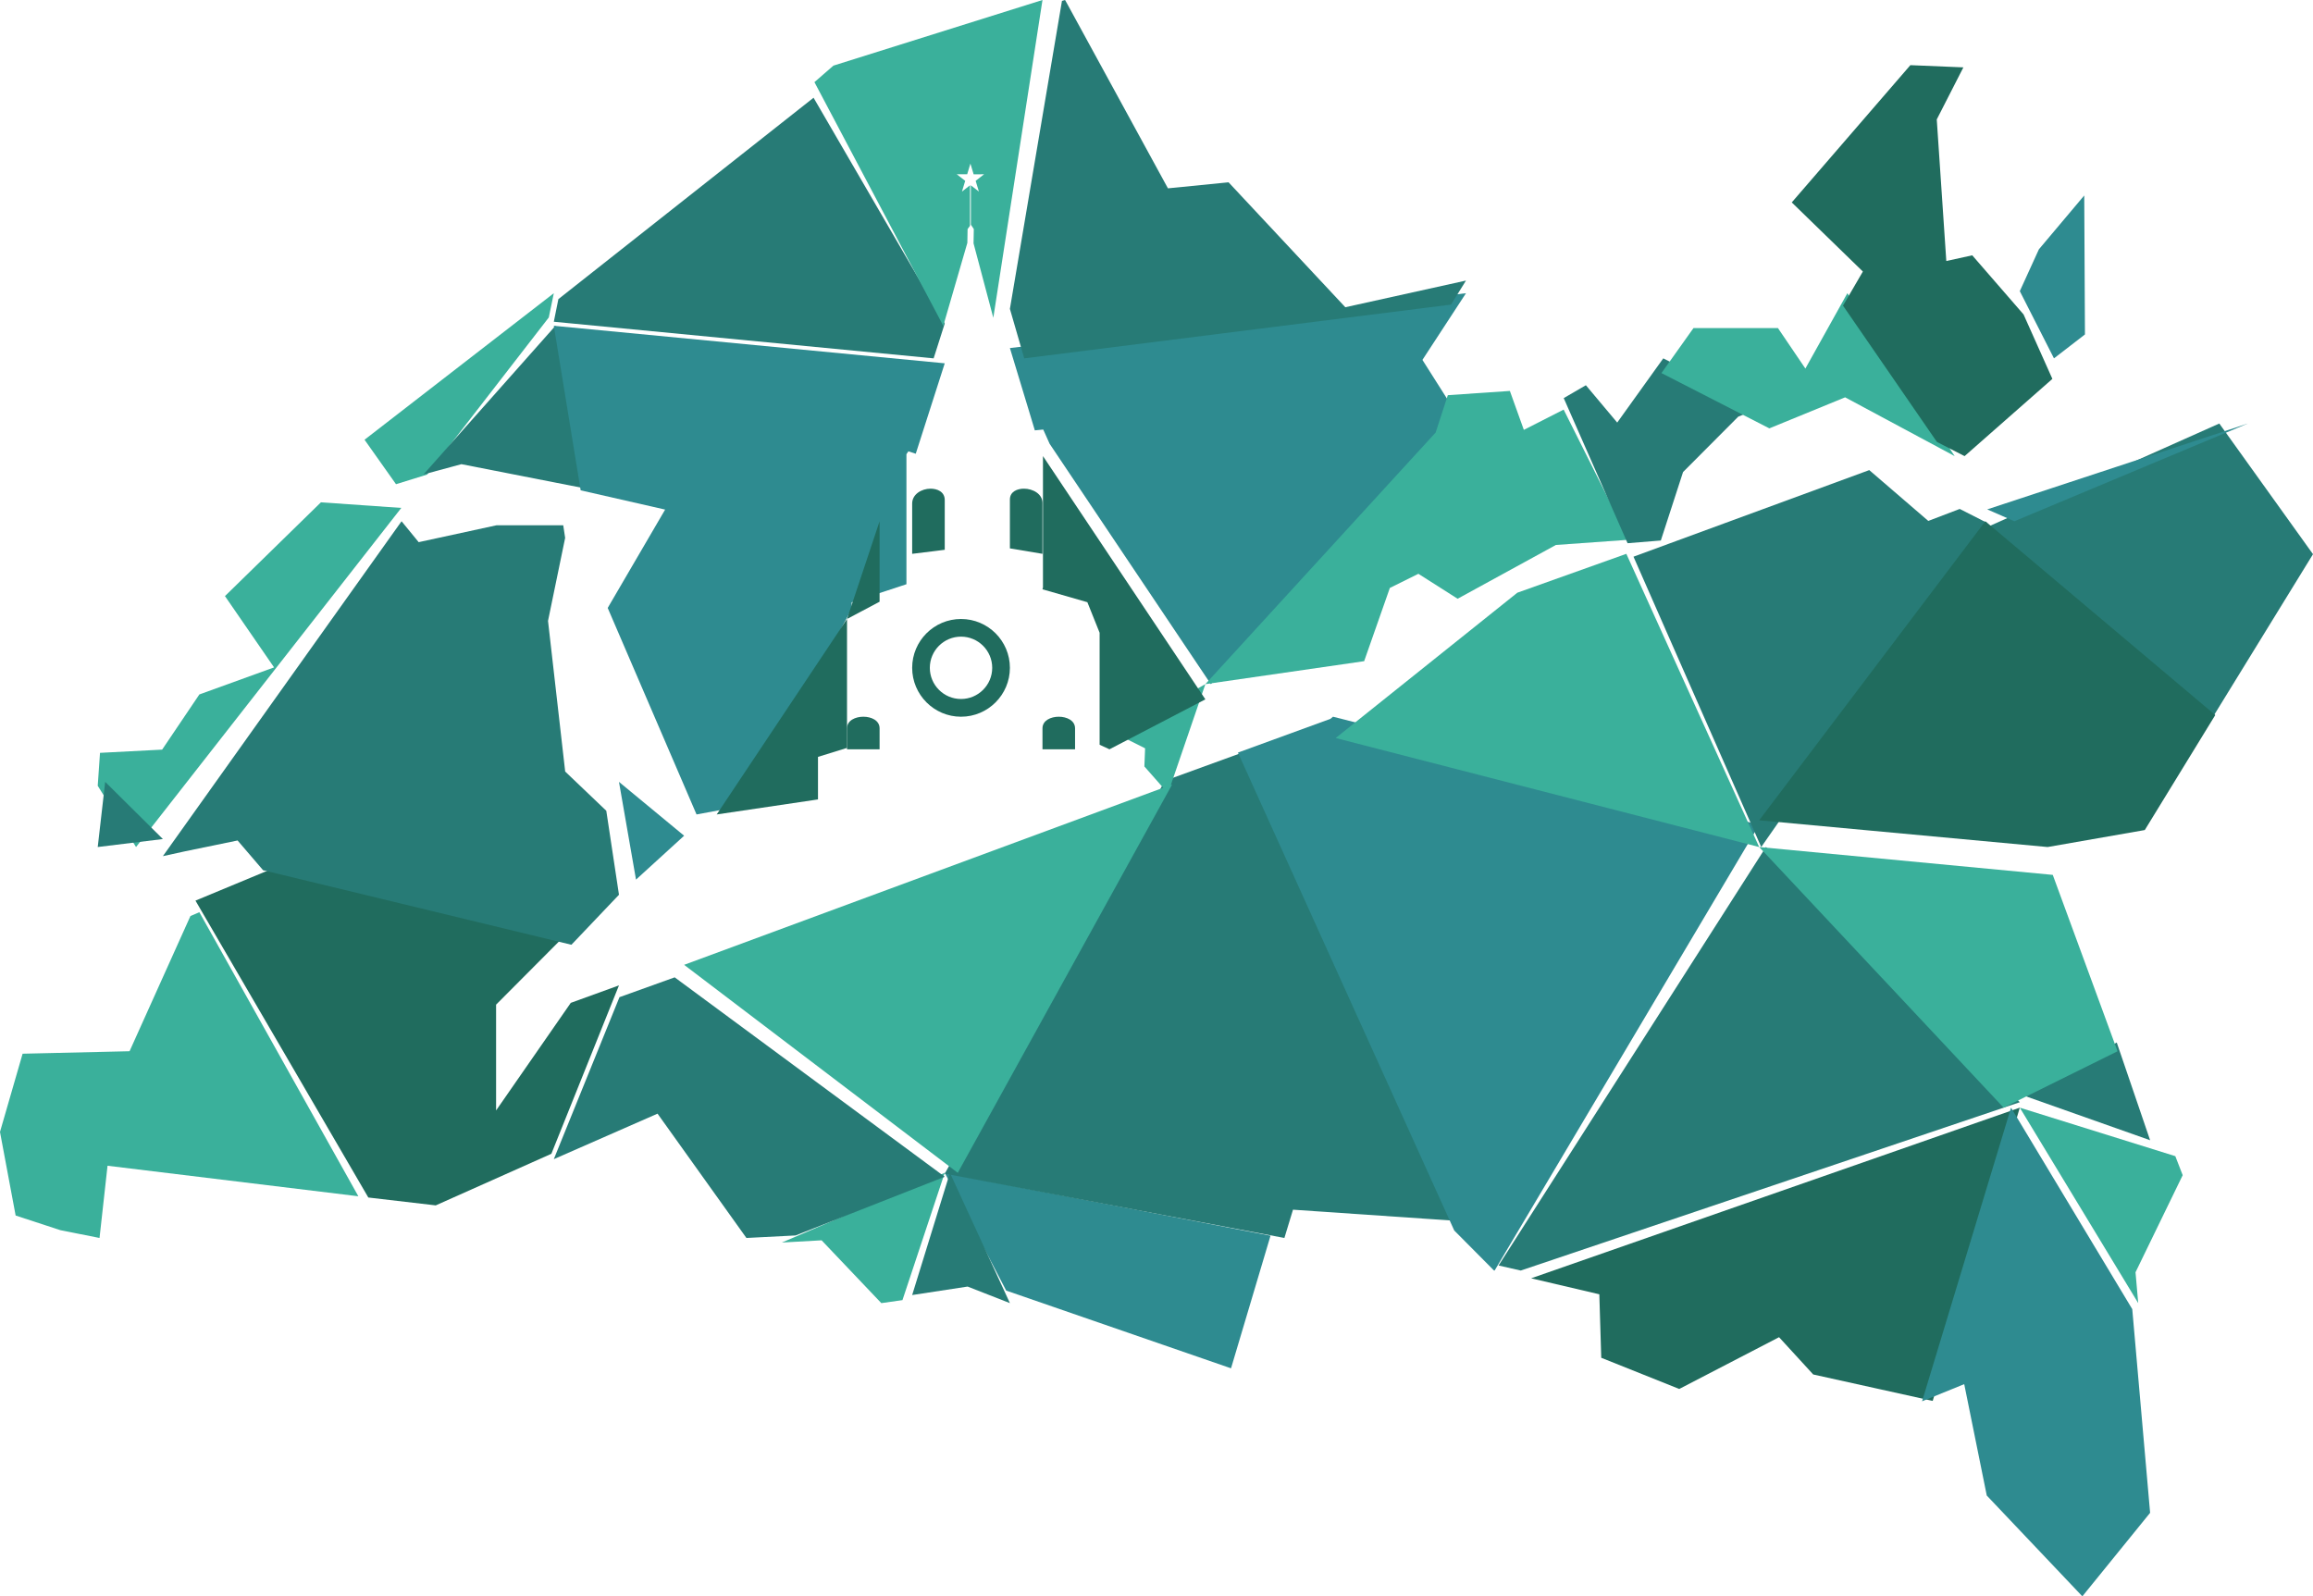 <?xml version="1.0" encoding="UTF-8"?> <svg xmlns="http://www.w3.org/2000/svg" width="71" height="49" viewBox="0 0 71 49" fill="none"><path d="M29 36L24 38.14L25.22 38.072L27.053 40L27.702 39.908L29 36Z" fill="#3AB09B"></path><path d="M29 36L30.886 39.615L37.721 41.978L37.788 42L39 37.931L29 36Z" fill="#2E8B90"></path><path d="M31 40L29.159 36L28 39.752L29.702 39.492L31 40Z" fill="#277B76"></path><path d="M59.328 42.997L62 34L47 39.238L49.093 39.729L49.152 41.678L51.515 42.622L51.546 42.635L54.61 41.046L55.644 42.174L55.658 42.19L59.297 42.995L59.32 43L59.328 42.997Z" fill="#206C5E"></path><path d="M62 34L65.635 40L65.552 39.053L67 36.073L66.774 35.489L62 34Z" fill="#3AB09B"></path><path d="M59 43.013L61.731 34L65.452 40.185L66 46.437L63.92 49L60.986 45.906L60.294 42.487L59 43.013Z" fill="#2E8B90"></path><path d="M6.119 28L11 36.72L3.301 35.783L3.055 38L1.854 37.761L0.48 37.311L0 34.747L0.004 34.73L0.694 32.344L3.977 32.268L5.845 28.119L5.868 28.109L6.119 28Z" fill="#3AB09B"></path><path d="M6 27.645L11.306 36.758L13.216 36.981L13.375 37L16.925 35.416L19 30.247L17.541 30.776L17.52 30.784L15.228 34.086V30.838L17.727 28.328L7.648 26L8.277 26.699L6 27.645Z" fill="#206C5E"></path><path d="M17 35.581L19.015 30.609L20.71 30L29 36.121L24.42 37.923L22.912 38L20.184 34.184L17 35.581Z" fill="#277B76"></path><path d="M29 36.026L35.76 23.964L38.412 23L45 37.495L39.69 37.132L39.426 38L29 36.026Z" fill="#277B76"></path><path d="M21 29.616L29.4 36L35.98 24.08L35.94 24.096L37 21L34.285 22.534L34.337 22.562L35.15 22.97L35.128 23.527L35.705 24.181L21 29.616Z" fill="#3AB09B"></path><path d="M38 23.101L44.639 37.77L45.856 38.995L45.879 39L54 25.318L40.919 22L40.837 22.066L38 23.101Z" fill="#2E8B90"></path><path d="M46 38.845L54.207 26L62 33.833L46.681 39L46 38.845Z" fill="#277B76"></path><path d="M62 33.586L64.976 32L66 35L62 33.586Z" fill="#277B76"></path><path d="M54 26L61.503 34L65 32.269L63.012 26.855L54 26Z" fill="#3AB09B"></path><path d="M3 24.12L4.176 26L12.318 15.591L9.851 15.419L6.947 18.257L6.905 18.297L8.413 20.486L6.143 21.308L6.12 21.316L4.977 23.01L3.07 23.109L3 24.12ZM13.111 14.567L16.846 9.745L17 9L11.19 13.498L12.156 14.863L13.111 14.567Z" fill="#3AB09B"></path><path d="M5 25.755L3.229 24L3 26L5 25.755Z" fill="#277B76"></path><path d="M13 14.563L17.05 10L18 15L14.164 14.248L13 14.563Z" fill="#277B76"></path><path d="M5 26.28L12.326 16L12.852 16.642L15.244 16.123H17.289L17.348 16.51L16.822 19.059L17.349 23.683L18.611 24.887L19 27.465L17.54 29L8.076 26.712L7.293 25.799L5.681 26.131L5 26.28Z" fill="#277B76"></path><path d="M19 24L19.523 27L21 25.653L19 24Z" fill="#2E8B90"></path><path d="M17 10L17.824 15.051L20.417 15.642L18.671 18.632L18.654 18.661L21.381 25L22.888 24.721L26.143 18.693V18.488L26.278 18.442L27.824 17.933V13.941L27.884 13.854L28.11 13.928L29 11.152L17 10Z" fill="#2E8B90"></path><path d="M31.591 12.633L31.765 13.21L32.023 13.185L32.063 13.273L32.219 13.622L37.168 21L44.701 12.684L43.663 11.047L45 9L31 10.684L31.591 12.633Z" fill="#2E8B90"></path><path d="M26 22.357V23H27V22.357C27 22.112 26.744 22 26.502 22C26.26 22 26 22.112 26 22.357Z" fill="#206C5E"></path><path d="M32 22.357V23H33V22.357C33 22.112 32.741 22 32.5 22C32.259 22 32 22.112 32 22.357Z" fill="#206C5E"></path><path d="M28 20.499C28 21.326 28.673 22 29.5 22C30.327 22 31 21.326 31 20.499C31 19.672 30.327 19 29.5 19C28.673 19 28 19.672 28 20.499ZM28.542 20.499C28.542 19.971 28.971 19.542 29.5 19.542C30.027 19.542 30.457 19.971 30.457 20.499C30.457 21.027 30.027 21.456 29.5 21.456C28.971 21.456 28.542 21.027 28.542 20.499Z" fill="#206C5E"></path><path d="M31 15.333V16.833L32 17V15.438C32 15.164 31.709 15 31.43 15C31.231 15 31 15.087 31 15.333Z" fill="#206C5E"></path><path d="M37 21.467L34.056 23L33.754 22.86V19.423L33.378 18.485L32.015 18.093L32 18.089L32.015 18.03V14L37 21.467Z" fill="#206C5E"></path><path d="M29 16.876V15.348C29 15.091 28.766 15 28.565 15C28.289 15 28 15.171 28 15.457V17L28.628 16.923L29 16.876Z" fill="#206C5E"></path><path d="M22 25L26 19V22.957L25.109 23.233V24.538L25.04 24.549L22 25Z" fill="#206C5E"></path><path d="M49.922 17L54 26L41 22.654L46.575 18.194L49.922 17Z" fill="#3AB09B"></path><path d="M37 21L44.069 13.276L44.442 12.13L46.347 12L46.776 13.195L47.998 12.573L50 16.568L47.76 16.728L44.743 18.379L43.539 17.613L42.663 18.047L41.874 20.295L37 21Z" fill="#3AB09B"></path><path d="M48 12.22L49.96 16.674L50.981 16.591L51.663 14.49L53.358 12.789L54.036 12.514L51.056 11L49.642 12.971L48.68 11.825L48 12.22ZM50.142 17.088L54.063 26L61 16.051L60.156 15.622L59.191 15.99L57.379 14.43L50.142 17.088Z" fill="#277B76"></path><path d="M61 16.178L67.932 22L71 17.011L68.124 13L61 16.178Z" fill="#277B76"></path><path d="M54 25.179L60.942 16L68 21.949L65.837 25.478L65.806 25.484L62.854 26L54 25.179Z" fill="#206C5E"></path><path d="M17 9.876L17.14 9.182L24.973 3L29 9.93L28.659 11L17 9.876Z" fill="#277B76"></path><path d="M31 9.481L32.598 0.028L32.619 0.022L32.693 0L32.752 0.105L35.851 5.781L37.712 5.596L41.296 9.431L45 8.612L44.541 9.35L31.44 11L31 9.481Z" fill="#277B76"></path><path d="M25 2.521L28.955 10L29.694 7.455L29.701 7.033L29.775 6.931V5.688L29.529 5.88L29.628 5.551L29.368 5.349H29.689L29.788 5.022L29.887 5.351L30.208 5.349L29.949 5.551L30.048 5.88L29.802 5.688V6.896L29.892 7.031L29.884 7.47L30.491 9.755L32 0L25.584 2.014L25 2.521Z" fill="#3AB09B"></path><path d="M56.707 9L60 14L56.638 12.196L54.312 13.149L51 11.452L51.983 10.071H54.577L54.629 10.149L55.418 11.313L56.707 9Z" fill="#3AB09B"></path><path d="M61.833 16L61 15.636L69 13L61.833 16Z" fill="#2E8B90"></path><path d="M56.573 9.382L59.456 13.566L60.266 13.981L60.306 14L63 11.63L62.115 9.651L60.566 7.867L60.541 7.837L59.744 8.012L59.451 3.666L60.268 2.068L58.641 2L55 6.213L55.082 6.293L57.183 8.335L56.573 9.382Z" fill="#206C5E"></path><path d="M63.049 11L62 8.937L62.586 7.653L63.978 6L64 10.266L63.049 11Z" fill="#2E8B90"></path><path fill-rule="evenodd" clip-rule="evenodd" d="M27 18.47L26 19L27 16V18.47Z" fill="#206C5E"></path></svg> 